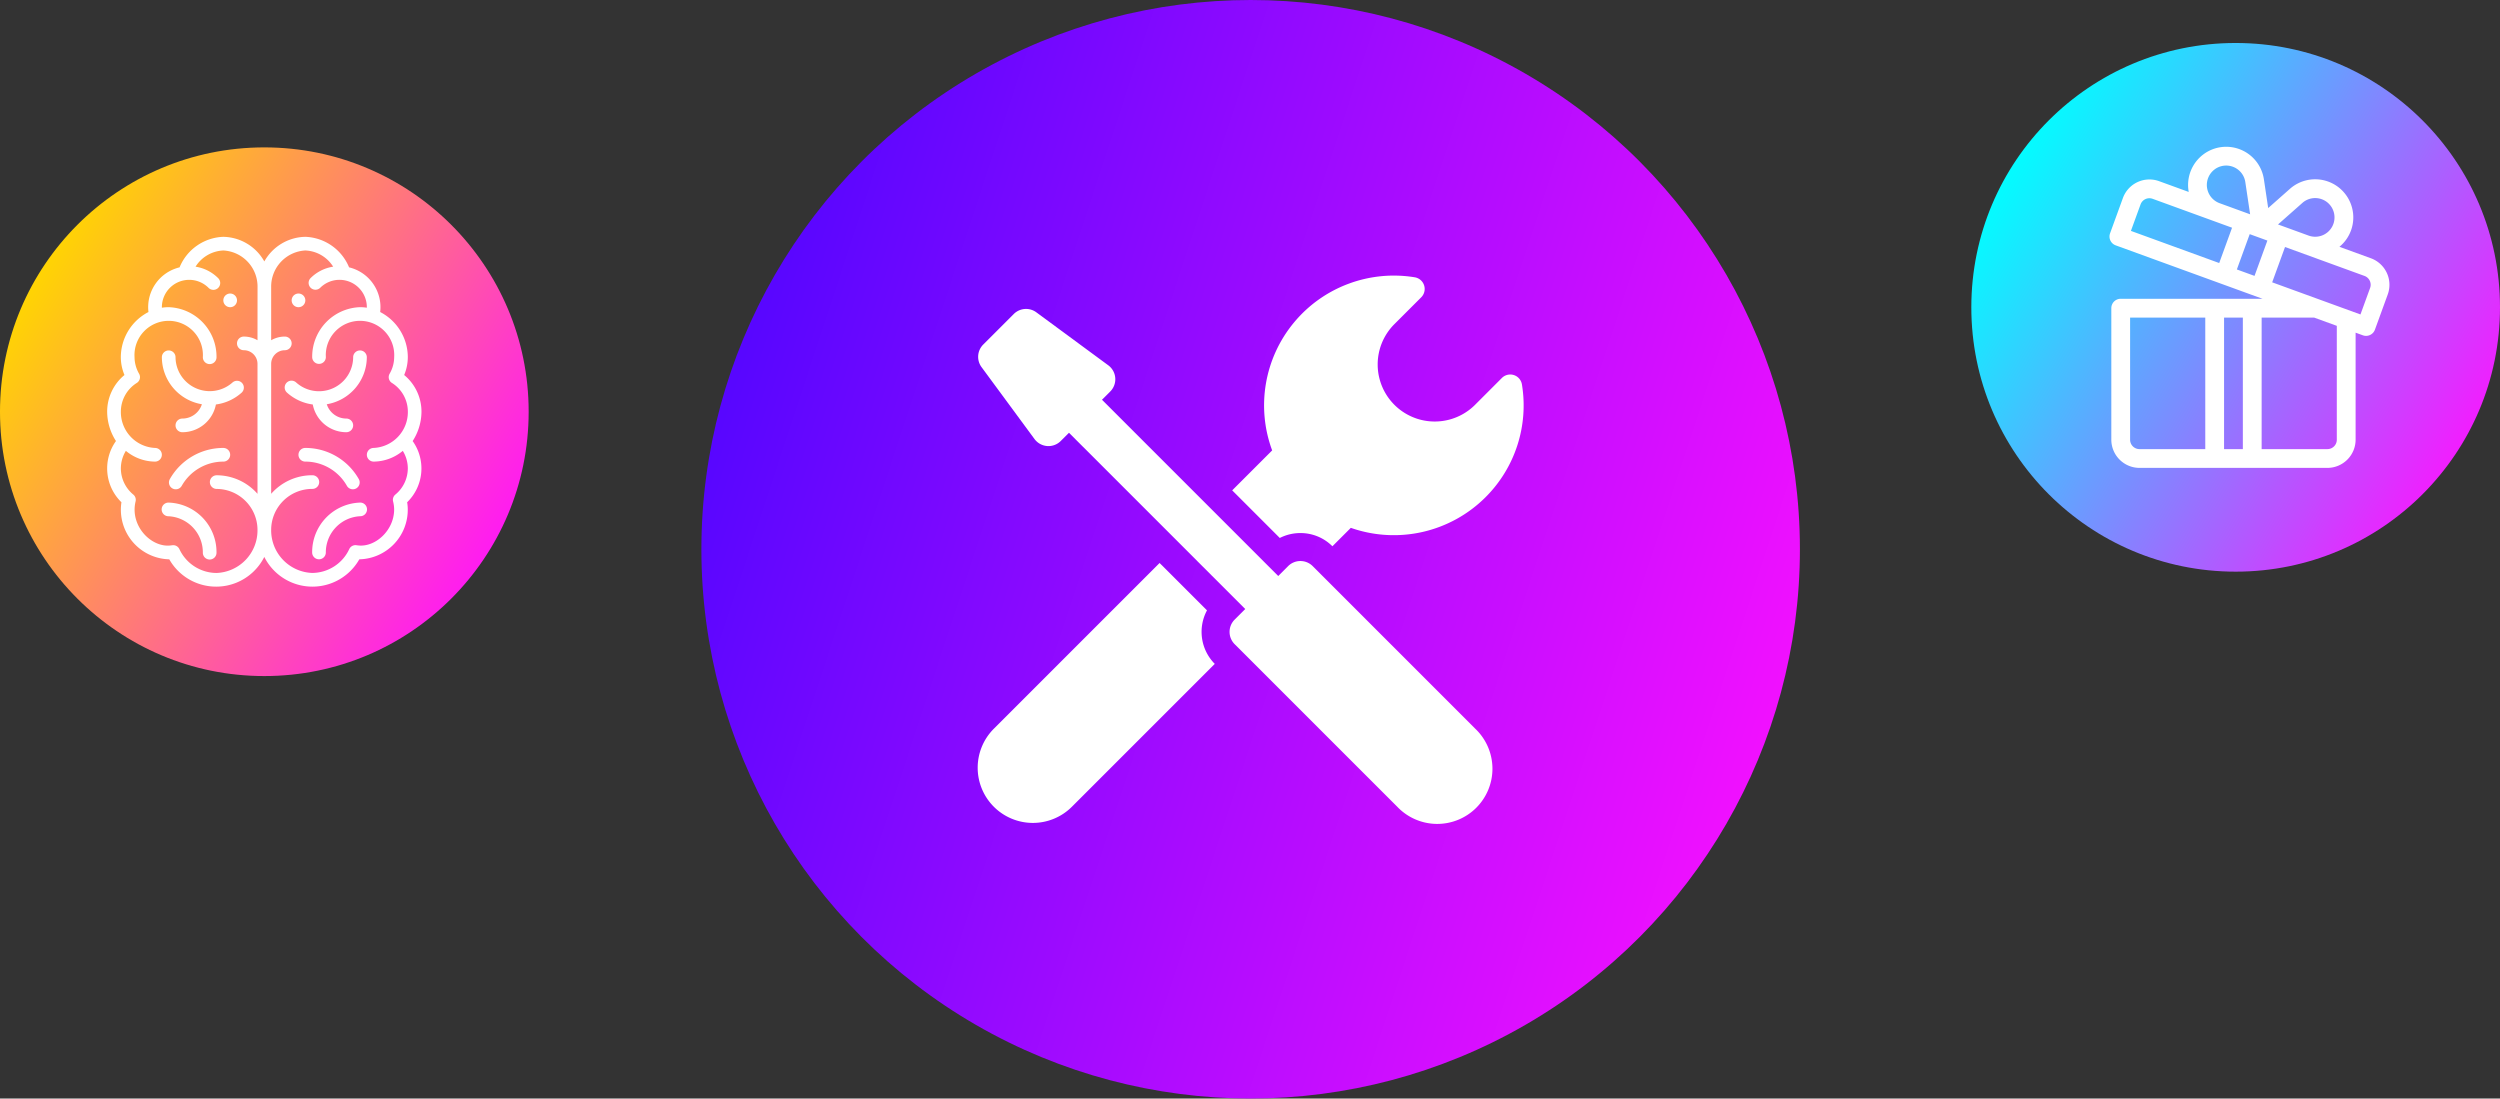 <svg xmlns="http://www.w3.org/2000/svg" xmlns:xlink="http://www.w3.org/1999/xlink" width="407.087" height="178.877" viewBox="0 0 407.087 178.877">
  <rect x="0" y="0" width="407.087" height="178.877" fill="#333333" stroke="none"/>
  <defs>
    <linearGradient id="linear-gradient" x1="1.066" y1="0.687" x2="-0.52" y2="0.164" gradientUnits="objectBoundingBox">
      <stop offset="0" stop-color="#f1f"/>
      <stop offset="1" stop-color="blue"/>
    </linearGradient>
    <linearGradient id="linear-gradient-2" x1="0.979" y1="0.787" x2="0.061" y2="0.237" gradientUnits="objectBoundingBox">
      <stop offset="0" stop-color="#f1f"/>
      <stop offset="1" stop-color="aqua"/>
    </linearGradient>
    <linearGradient id="linear-gradient-3" x1="0.979" y1="0.787" x2="0.061" y2="0.237" gradientUnits="objectBoundingBox">
      <stop offset="0" stop-color="#f1f"/>
      <stop offset="1" stop-color="#ffd600"/>
    </linearGradient>
  </defs>
  <g id="Group_116" data-name="Group 116" transform="translate(-336 -2200)">
    <g id="Group_65" data-name="Group 65" transform="translate(514.645 2047.522)">
      <circle id="Ellipse_19" data-name="Ellipse 19" cx="89.439" cy="89.439" r="89.439" transform="translate(-64.435 152.478)" fill="url(#linear-gradient)"/>
      <g id="Group_64" data-name="Group 64" transform="translate(-19.445 197.355)">
        <path id="Path_162" data-name="Path 162" d="M-15.087,216.8a7.378,7.378,0,0,1,3.358-.8,7.331,7.331,0,0,1,5.209,2.151l3-3a21.135,21.135,0,0,0,21.949-5A21.1,21.1,0,0,0,24.341,191.8a1.926,1.926,0,0,0-3.262-1.056L16.626,195.2A9.289,9.289,0,0,1,3.487,182.068l4.455-4.455a1.926,1.926,0,0,0-1.056-3.262,21.13,21.13,0,0,0-23.216,28.19l-6.508,6.506Z" transform="translate(64.282 -174.076)" fill="#fff"/>
        <path id="Path_163" data-name="Path 163" d="M-5.444,204.314l-7.719-7.717-26.987,26.987a8.986,8.986,0,0,0,0,12.708,8.986,8.986,0,0,0,12.708,0l23.266-23.266A7.4,7.4,0,0,1-5.444,204.314Z" transform="translate(42.783 -149.801)" fill="#fff"/>
        <path id="Path_164" data-name="Path 164" d="M11.728,218.566a2.829,2.829,0,0,0-4,0l-1.61,1.612-28.7-28.7,1.342-1.342a2.826,2.826,0,0,0-.324-4.274l-11.709-8.623a2.826,2.826,0,0,0-3.674.276l-4.972,4.972a2.826,2.826,0,0,0-.276,3.676l8.623,11.709a2.826,2.826,0,0,0,4.274.322l1.34-1.34,28.7,28.7L-.98,227.277a2.828,2.828,0,0,0,0,4L25.5,257.751A8.986,8.986,0,1,0,38.2,245.043Z" transform="translate(42.824 -171.26)" fill="#fff"/>
      </g>
    </g>
    <g id="Group_68" data-name="Group 68" transform="translate(721.435 1932.043)">
      <circle id="Ellipse_20" data-name="Ellipse 20" cx="43.043" cy="43.043" r="43.043" transform="translate(-64.435 274.957)" fill="url(#linear-gradient-2)"/>
      <g id="Group_67" data-name="Group 67">
        <g id="Group_66" data-name="Group 66">
          <path id="Path_165" data-name="Path 165" d="M.632,310.012l-5.127-1.866a6.2,6.2,0,0,0,2.078-6.269,6.207,6.207,0,0,0-10.139-3.169l-3.539,3.129-.7-4.692a6.206,6.206,0,0,0-9.8-4.09,6.229,6.229,0,0,0-2.439,6.158l-4.833-1.759a4.6,4.6,0,0,0-5.883,2.743l-2.093,5.751a1.529,1.529,0,0,0,.915,1.96l23.91,8.7H-40.109a1.53,1.53,0,0,0-1.53,1.53v21.418a4.6,4.6,0,0,0,4.589,4.59h30.6a4.6,4.6,0,0,0,4.59-4.59v-17.43l1.183.431a1.531,1.531,0,0,0,1.961-.915l2.093-5.75A4.6,4.6,0,0,0,.632,310.012ZM-26.34,341.089H-37.05a1.532,1.532,0,0,1-1.53-1.53V319.671h12.24Zm6.119,0h-3.06V319.671h3.06ZM-10.529,301a3.147,3.147,0,0,1,5.141,1.607,3.145,3.145,0,0,1-4.132,3.709l-4.975-1.811Zm-14.264-5.477a3.149,3.149,0,0,1,4.972,2.074l.784,5.255-4.974-1.81A3.163,3.163,0,0,1-24.793,295.524Zm.721,15.265-14.376-5.233,1.57-4.312a1.532,1.532,0,0,1,1.961-.915l12.938,4.709Zm5.751,2.093-2.876-1.047,2.093-5.75,2.876,1.047Zm13.4,26.677a1.531,1.531,0,0,1-1.53,1.53H-17.161V319.671h8.546l3.693,1.344v18.544ZM.5,314.848l-1.57,4.313-14.376-5.233,2.093-5.75,12.938,4.709A1.532,1.532,0,0,1,.5,314.848Z" fill="#fff"/>
        </g>
      </g>
    </g>
    <g id="Group_88" data-name="Group 88" transform="translate(221.024 1888.391)">
      <circle id="Ellipse_21" data-name="Ellipse 21" cx="43.043" cy="43.043" r="43.043" transform="translate(114.975 335.609)" fill="url(#linear-gradient-3)"/>
      <g id="Group_87" data-name="Group 87">
        <g id="Group_70" data-name="Group 70">
          <g id="Group_69" data-name="Group 69">
            <path id="Path_166" data-name="Path 166" d="M163.581,359.406a1.113,1.113,0,1,0,1.113,1.112A1.112,1.112,0,0,0,163.581,359.406Z" fill="#fff"/>
          </g>
        </g>
        <g id="Group_72" data-name="Group 72">
          <g id="Group_71" data-name="Group 71">
            <path id="Path_167" data-name="Path 167" d="M152.456,359.406a1.113,1.113,0,1,0,1.113,1.112A1.112,1.112,0,0,0,152.456,359.406Z" fill="#fff"/>
          </g>
        </g>
        <g id="Group_74" data-name="Group 74">
          <g id="Group_73" data-name="Group 73">
            <path id="Path_168" data-name="Path 168" d="M182.174,383.423a8.9,8.9,0,0,0,1.433-4.771,7.726,7.726,0,0,0-2.818-5.977,7.523,7.523,0,0,0,.593-2.923,8.293,8.293,0,0,0-4.5-7.334,6.667,6.667,0,0,0-5.064-7.276,8.015,8.015,0,0,0-7.126-4.97,7.816,7.816,0,0,0-6.675,4.007,7.818,7.818,0,0,0-6.675-4.007,8.014,8.014,0,0,0-7.126,4.97,6.668,6.668,0,0,0-5.065,7.276,8.294,8.294,0,0,0-4.5,7.334,7.523,7.523,0,0,0,.593,2.923,7.726,7.726,0,0,0-2.818,5.977,8.9,8.9,0,0,0,1.433,4.771,7.679,7.679,0,0,0,.892,9.972,8.075,8.075,0,0,0,7.688,9.288l.1,0a8.771,8.771,0,0,0,15.474-.387,8.77,8.77,0,0,0,15.473.387l.1,0a8.068,8.068,0,0,0,7.788-8.122,7.13,7.13,0,0,0-.1-1.166,7.679,7.679,0,0,0,.892-9.972Zm-25.268-16.41a4.418,4.418,0,0,0-2.225-.6,1.113,1.113,0,0,0,0,2.226,2.227,2.227,0,0,1,2.225,2.225v21.156A8.879,8.879,0,0,0,150.231,389a1.113,1.113,0,0,0,0,2.225,6.682,6.682,0,0,1,6.675,6.675,6.94,6.94,0,0,1-6.675,7.009,6.7,6.7,0,0,1-6.041-3.881,1.112,1.112,0,0,0-1.134-.637c-.079.009-.157.02-.235.03-3.167.433-6.732-3.152-5.767-7.163a1.111,1.111,0,0,0-.37-1.115,5.539,5.539,0,0,1-2.028-4.256,5.476,5.476,0,0,1,.816-2.863,7.506,7.506,0,0,0,4.747,1.751,1.112,1.112,0,0,0,0-2.225,5.848,5.848,0,0,1-5.563-5.9,5.53,5.53,0,0,1,2.6-4.688,1.113,1.113,0,0,0,.372-1.489,5.478,5.478,0,0,1-.745-2.723,5.572,5.572,0,1,1,11.125,0,1.113,1.113,0,1,0,2.225,0,8.066,8.066,0,0,0-7.787-8.121,7.226,7.226,0,0,0-1.11.087c0-.029,0-.058,0-.087a4.451,4.451,0,0,1,7.6-3.147,1.112,1.112,0,0,0,1.572-1.574,6.626,6.626,0,0,0-3.69-1.875,5.623,5.623,0,0,1,4.533-2.638,5.887,5.887,0,0,1,5.562,5.9Zm18.913,19.761a7.508,7.508,0,0,0,4.746-1.75,5.474,5.474,0,0,1,.817,2.862,5.539,5.539,0,0,1-2.028,4.256,1.111,1.111,0,0,0-.37,1.115,5.486,5.486,0,0,1,.173,1.3c0,3.453-3.124,6.244-5.94,5.859-.078-.01-.156-.021-.235-.03a1.113,1.113,0,0,0-1.135.637,6.7,6.7,0,0,1-6.041,3.881,6.94,6.94,0,0,1-6.675-7.009,6.683,6.683,0,0,1,6.675-6.675,1.113,1.113,0,1,0,0-2.225,8.882,8.882,0,0,0-6.675,3.022V370.865a2.228,2.228,0,0,1,2.225-2.225,1.113,1.113,0,0,0,0-2.226,4.421,4.421,0,0,0-2.225.6v-8.72a5.887,5.887,0,0,1,5.563-5.9,5.62,5.62,0,0,1,4.532,2.638,6.632,6.632,0,0,0-3.69,1.875,1.113,1.113,0,0,0,1.573,1.574,4.451,4.451,0,0,1,7.6,3.147c0,.029,0,.058,0,.087a7.226,7.226,0,0,0-1.11-.087,8.067,8.067,0,0,0-7.788,8.121,1.113,1.113,0,0,0,2.226,0,5.572,5.572,0,1,1,11.125,0,5.469,5.469,0,0,1-.746,2.723,1.114,1.114,0,0,0,.373,1.489,5.53,5.53,0,0,1,2.6,4.688,5.847,5.847,0,0,1-5.563,5.9,1.112,1.112,0,0,0,0,2.225Z" fill="#fff"/>
          </g>
        </g>
        <g id="Group_76" data-name="Group 76">
          <g id="Group_75" data-name="Group 75">
            <path id="Path_169" data-name="Path 169" d="M154.4,373.985a1.113,1.113,0,0,0-1.571-.087,5.573,5.573,0,0,1-9.271-4.146,1.113,1.113,0,0,0-2.225,0,7.8,7.8,0,0,0,6.519,7.683,3.343,3.343,0,0,1-3.181,2.33,1.112,1.112,0,1,0,0,2.225,5.57,5.57,0,0,0,5.462-4.517,7.78,7.78,0,0,0,4.18-1.917A1.113,1.113,0,0,0,154.4,373.985Z" fill="#fff"/>
          </g>
        </g>
        <g id="Group_78" data-name="Group 78">
          <g id="Group_77" data-name="Group 77">
            <path id="Path_170" data-name="Path 170" d="M142.444,393.449a1.113,1.113,0,1,0,0,2.225,5.887,5.887,0,0,1,5.562,5.9,1.113,1.113,0,1,0,2.225,0A8.066,8.066,0,0,0,142.444,393.449Z" fill="#fff"/>
          </g>
        </g>
        <g id="Group_80" data-name="Group 80">
          <g id="Group_79" data-name="Group 79">
            <path id="Path_171" data-name="Path 171" d="M151.344,384.549a9.991,9.991,0,0,0-8.711,5.073,1.112,1.112,0,1,0,1.935,1.1,7.771,7.771,0,0,1,6.776-3.946,1.112,1.112,0,0,0,0-2.225Z" fill="#fff"/>
          </g>
        </g>
        <g id="Group_82" data-name="Group 82">
          <g id="Group_81" data-name="Group 81">
            <path id="Path_172" data-name="Path 172" d="M171.369,379.765a3.345,3.345,0,0,1-3.182-2.33,7.8,7.8,0,0,0,6.52-7.683,1.113,1.113,0,0,0-2.225,0,5.562,5.562,0,0,1-9.271,4.146,1.113,1.113,0,1,0-1.484,1.658,7.78,7.78,0,0,0,4.179,1.917,5.571,5.571,0,0,0,5.463,4.517,1.112,1.112,0,1,0,0-2.225Z" fill="#fff"/>
          </g>
        </g>
        <g id="Group_84" data-name="Group 84">
          <g id="Group_83" data-name="Group 83">
            <path id="Path_173" data-name="Path 173" d="M173.594,393.449a8.067,8.067,0,0,0-7.788,8.121,1.113,1.113,0,1,0,2.226,0,5.887,5.887,0,0,1,5.562-5.9,1.113,1.113,0,1,0,0-2.225Z" fill="#fff"/>
          </g>
        </g>
        <g id="Group_86" data-name="Group 86">
          <g id="Group_85" data-name="Group 85">
            <path id="Path_174" data-name="Path 174" d="M173.4,389.623a9.988,9.988,0,0,0-8.711-5.074,1.112,1.112,0,1,0,0,2.225,7.771,7.771,0,0,1,6.775,3.946,1.113,1.113,0,0,0,1.936-1.1Z" fill="#fff"/>
          </g>
        </g>
      </g>
    </g>
  </g>
</svg>
